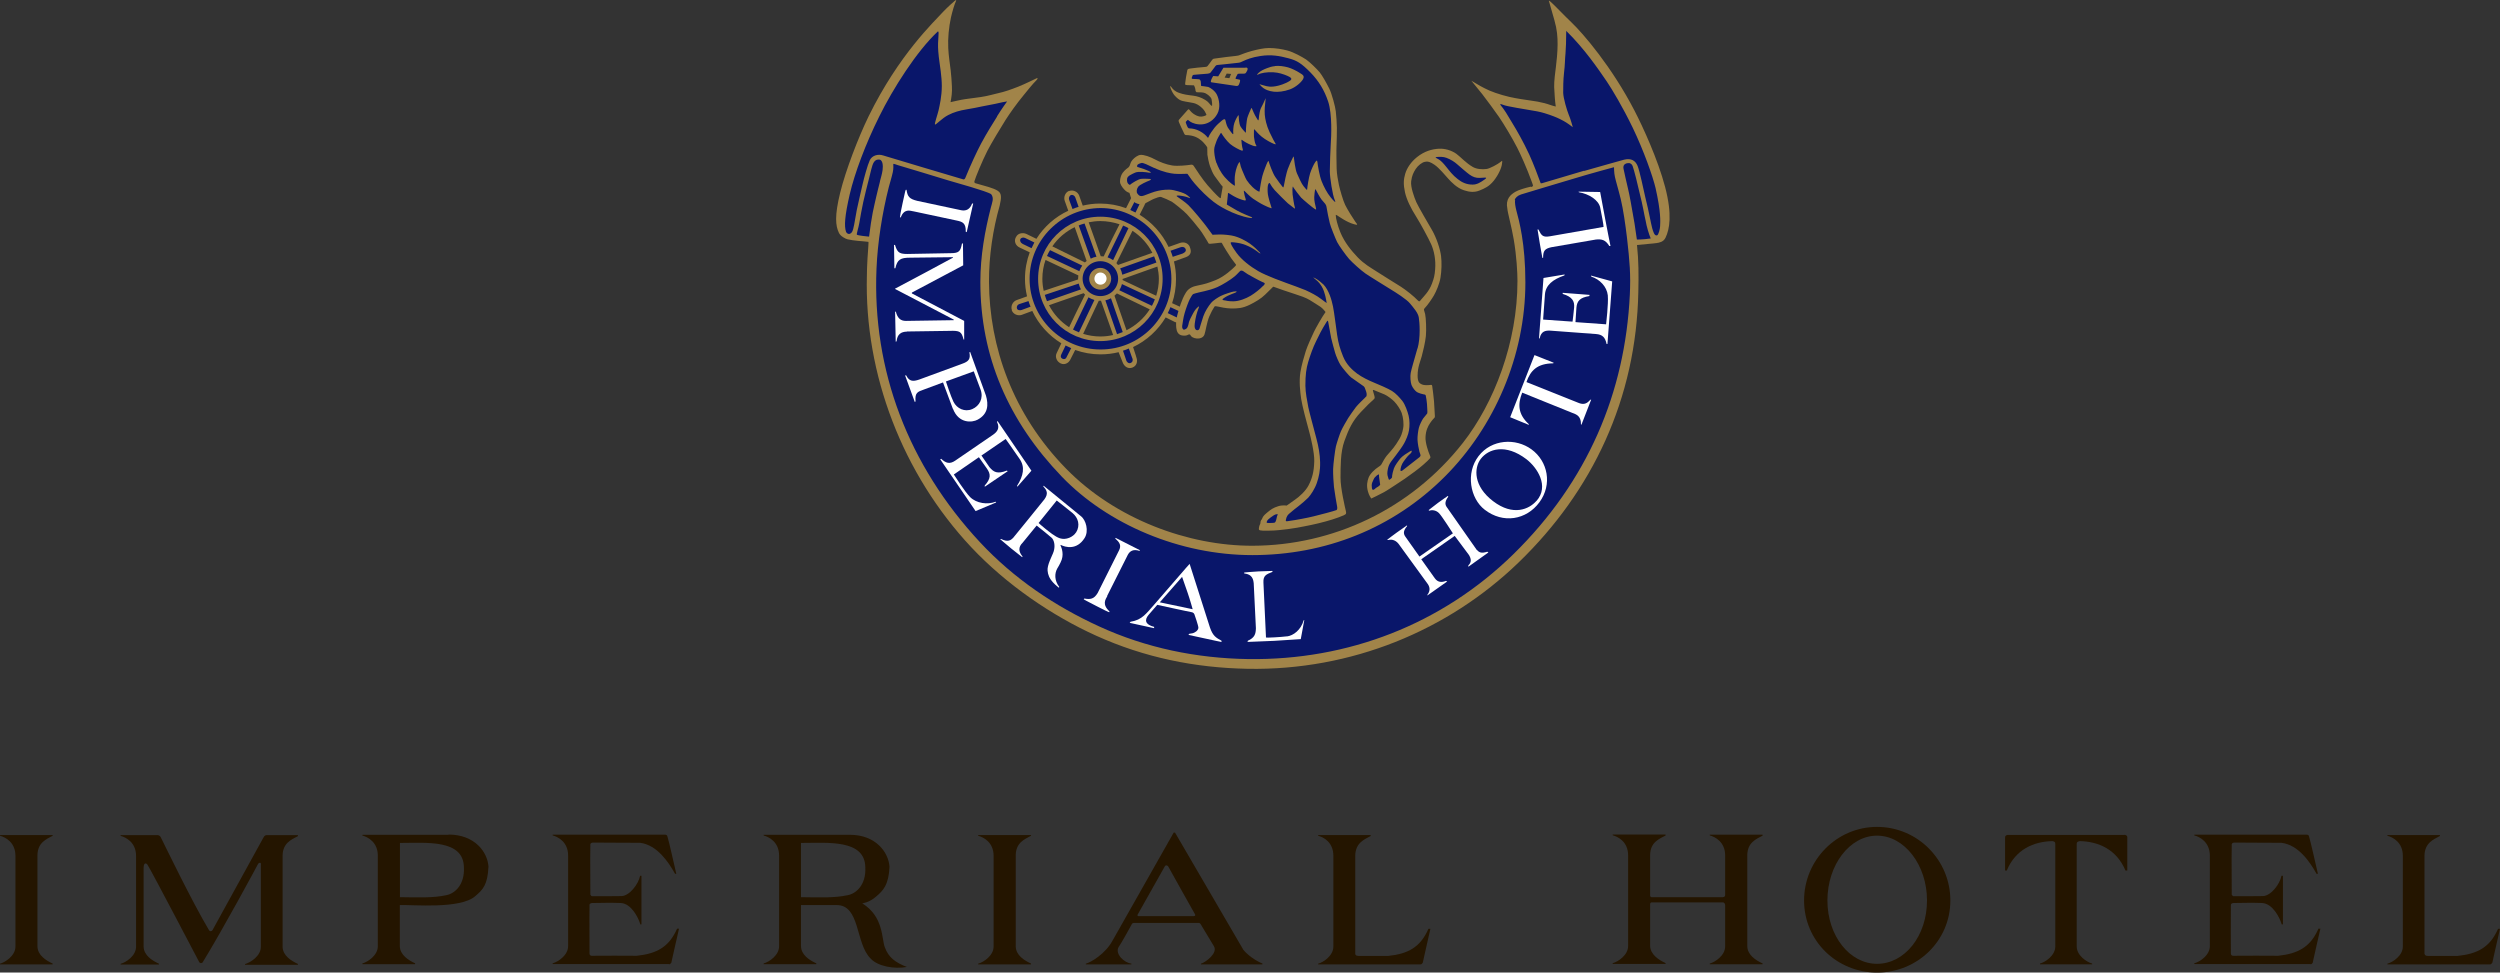 <?xml version="1.0" encoding="UTF-8"?>
<svg id="_レイヤー_2" data-name="レイヤー 2" xmlns="http://www.w3.org/2000/svg" viewBox="0 0 205.59 79.98">
  <rect x="0" y="0" width="205.59" height="79.98" fill="#333333" stroke="none"/>
  <defs>
    <style>
      .cls-1 {
        fill: #09166a;
      }

      .cls-2 {
        fill: #a18449;
      }

      .cls-3 {
        fill: #fff;
      }

      .cls-4 {
        fill: #241500;
      }
    </style>
  </defs>
  <g id="_レイヤー_2-2" data-name="レイヤー 2">
    <g>
      <g>
        <path class="cls-4" d="M4.33,68.65v.08c-.54.29-1.23.57-1.25,1.59v7.52c.02.71.69,1.14,1.25,1.4v.07H0v-.06c.44-.12,1.27-.66,1.27-1.41,0-.63,0-6.44,0-7.46,0-1.11-.82-1.53-1.27-1.65v-.06h4.33Z"/>
        <path class="cls-4" d="M84.79,68.65v.08c-.55.29-1.24.57-1.26,1.59v7.52c.02.71.69,1.14,1.26,1.4v.07h-4.35v-.06c.44-.12,1.27-.66,1.27-1.41,0-.63,0-6.44,0-7.46,0-1.11-.82-1.53-1.27-1.65v-.06h4.35Z"/>
        <path class="cls-4" d="M174.7,68.65c.1,0,.24.05.24.21v2.73h-.15c-.73-1.75-2.24-2.39-3.76-2.42-.17.04-.25.07-.25.23v8.43c0,.75.83,1.29,1.27,1.41v.06h-4.29v-.06c.44-.12,1.26-.66,1.26-1.41v-8.43c0-.17-.07-.19-.23-.23-1.53.03-3.04.67-3.76,2.42h-.14s0-2.72,0-2.72c0-.16.13-.21.24-.21h9.59Z"/>
        <path class="cls-4" d="M141.87,74.46v3.37c0,.75-.83,1.29-1.27,1.41v.06h4.35v-.07c-.57-.26-1.24-.7-1.26-1.4v-7.52c.02-1.02.71-1.3,1.26-1.59v-.08h-4.35v.06c.46.12,1.27.55,1.27,1.65,0,.46,0,1.78,0,3.24,0,.11-.05.18-.19.19h-5.88s-.09-.03-.1-.11v-3.37c.02-1.02.71-1.3,1.27-1.59v-.08h-4.35v.06c.46.12,1.27.55,1.27,1.65,0,1.02,0,6.83,0,7.46,0,.75-.83,1.29-1.27,1.41v.06h4.35v-.07c-.57-.26-1.24-.7-1.27-1.4v-3.47c.01-.06.04-.11.11-.12.23,0,5.87,0,5.87,0,.1,0,.18.08.19.23Z"/>
        <path class="cls-4" d="M21.46,71.07c0-.19-.19-.12-.24-.02-.05.11-2.93,5.45-4.55,8.08-.07.11-.22.09-.28,0-.04-.06-4.03-7.7-4.28-8.05-.17-.17-.29-.04-.3.25,0,.29,0,6.52,0,6.52.02.71.69,1.14,1.26,1.4v.07h-3.15v-.06c.45-.12,1.27-.66,1.27-1.41,0-.63,0-6.44,0-7.46,0-1.11-.82-1.53-1.27-1.65v-.06h3.06s.14,0,.23.15c.37.74,2.55,5.26,3.97,7.65.08.16.26.09.29.02,1.17-2.11,2.68-4.89,4.21-7.65.02-.04.11-.17.23-.17h2.59v.08c-.55.29-1.24.57-1.26,1.59v7.52c.02.71.69,1.14,1.26,1.4v.07h-4.35v-.06c.44-.12,1.3-.66,1.3-1.41,0-.57,0-5.81,0-6.77Z"/>
        <path class="cls-4" d="M55.02,79.3c.15,0,.22-.23.19-.12-.04.12.63-2.81.63-2.81-.07.01-.1,0-.16,0-.66,1.52-1.69,2.06-3.32,2.23-1.06-.01-2.57-.01-3.67,0-.07,0-.19,0-.21-.17.01-.77-.02-2.65,0-4.01,0-.13.15-.16.24-.16.73-.01,1.57-.03,2.34,0,.87.05,1.45,1.23,1.6,1.76h.09v-4h-.11c-.13.68-.87,1.65-1.52,1.67-1.15.01-1.57.02-2.43.01-.05,0-.11-.06-.14-.13.01-1.47-.03-2.32,0-4.14.01-.09.11-.14.23-.14.8,0,2.25.02,3.86.02,1.39.17,2.34,1.59,2.87,2.54.03.05.08-.03.11.02-.25-1.03-.54-2.44-.75-3.14-.03-.03-.05-.08-.16-.09h-9.26v.06c.45.12,1.27.55,1.27,1.65,0,1.02,0,6.83,0,7.46,0,.75-.83,1.29-1.27,1.41v.06h9.56Z"/>
        <path class="cls-4" d="M190.01,79.3c.15,0,.22-.23.18-.12-.04.12.63-2.81.63-2.81-.07.01-.1,0-.16,0-.66,1.52-1.69,2.06-3.32,2.23-1.06-.01-2.58-.01-3.67,0-.07,0-.19,0-.21-.17,0-.77-.02-2.65,0-4.01,0-.13.15-.16.24-.16.73-.01,1.57-.03,2.33,0,.88.05,1.46,1.23,1.61,1.76h.1v-4h-.12c-.13.68-.86,1.65-1.52,1.67-1.15.01-1.57.02-2.43.01-.05,0-.1-.06-.14-.13.01-1.47-.03-2.32,0-4.14.01-.09.12-.14.23-.14.8,0,2.25.02,3.86.02,1.4.17,2.35,1.59,2.88,2.54.03.05.08-.03.12.02-.25-1.03-.54-2.44-.75-3.14-.02-.03-.05-.08-.15-.09h-9.27v.06c.46.12,1.27.55,1.28,1.65,0,1.02,0,6.83,0,7.46,0,.75-.83,1.29-1.28,1.41v.06h9.56Z"/>
        <path class="cls-4" d="M111.45,78.44c.02.17.22.17.29.17h2.43c1.63-.17,2.63-.71,3.3-2.23.06,0,.09.01.16,0,0,0-.66,2.92-.63,2.81.03-.12-.03.12-.19.12h-8.41v-.06c.44-.12,1.25-.66,1.25-1.41,0-.63,0-6.44,0-7.46,0-1.11-.79-1.53-1.25-1.65v-.06h4.32v.08c-.55.29-1.24.57-1.27,1.59v8.12Z"/>
        <path class="cls-4" d="M199.39,78.44c.02.17.22.17.29.17h2.43c1.63-.17,2.66-.71,3.32-2.23.06,0,.09.01.16,0,0,0-.67,2.92-.63,2.81.03-.12-.04.12-.19.12h-8.44v-.06c.44-.12,1.27-.66,1.27-1.41,0-.63,0-6.44,0-7.46,0-1.11-.82-1.53-1.27-1.65v-.06h4.32v.08c-.55.29-1.24.57-1.27,1.59v8.12Z"/>
        <path class="cls-4" d="M36.89,68.65h-7.09v.06c.45.12,1.27.55,1.27,1.65,0,1.02,0,6.83,0,7.46,0,.75-.83,1.29-1.27,1.41v.06h4.34v-.07c-.57-.26-1.24-.7-1.26-1.4v-3.39c1.05-.04,4.99.35,6.21-.74.62-.53,1.01-.92,1.08-2.42-.07-1.17-1.1-2.64-3.29-2.64ZM36.68,73.62c-1.08.23-2.21.18-3.79.16v-4.46c2.16,0,5.24-.32,5.26,2.02.07,1.43-.76,2.16-1.47,2.28Z"/>
        <path class="cls-4" d="M72.77,77.92c-.28-.72-.09-2.54-1.86-3.63,0,0,.6-.07,1.16-.58.55-.47,1.01-.92,1.08-2.42-.07-1.17-1.1-2.64-3.26-2.64h-7.09v.06c.46.12,1.27.55,1.27,1.65,0,1.02,0,6.83,0,7.46,0,.75-.83,1.29-1.27,1.41v.06h4.33v-.07c-.58-.26-1.24-.7-1.26-1.4v-3.39c.6,0,2.94,0,2.94,0,1.94,0,1.53,3.16,2.78,4.39.58.65,1.96.89,2.99.7-.94-.36-1.52-.79-1.81-1.61ZM69.69,73.62c-1.08.23-2.21.18-3.82.16v-4.46c2.19,0,5.27-.32,5.29,2.02.07,1.43-.76,2.16-1.47,2.28Z"/>
        <path class="cls-4" d="M102.22,78.06l-5.59-9.59h-.11l-5.04,8.9c-.58,1.06-1.74,1.76-2.19,1.88v.06h3.75v-.07c-.57-.05-1.36-.78-1.06-1.34.18-.24,1.08-1.85,1.1-1.91.05-.09.11-.08.17-.09h5.31c.08,0,.11.01.17.09.05.09.75,1.26,1.09,1.81.37.57-.68,1.34-1.06,1.45v.06h5.06v-.07c-.62-.26-1.27-.74-1.61-1.18ZM98.19,75.34c-.05,0-4.51,0-4.55,0-.05,0-.1,0-.1-.1.04-.07,2.24-3.98,2.24-3.98.06-.14.23-.12.31.03.12.24,2.15,3.84,2.19,3.91.05.11-.04.13-.09.13Z"/>
        <path class="cls-4" d="M154.36,68c-3.3,0-6,2.72-6,6.05s2.69,5.93,6,5.93,6.03-2.6,6.03-5.93-2.7-6.05-6.03-6.05ZM154.36,79.26c-2.24,0-4.08-2.28-4.08-5.21s1.84-5.33,4.08-5.33,4.11,2.4,4.11,5.33-1.84,5.21-4.11,5.21Z"/>
      </g>
      <g>
        <g>
          <g>
            <path class="cls-1" d="M83.19,8.1c-.31.07-.83.16-1.27.26-.43.09-1.05.2-1.42.28-.46.1-.87.17-1.27.24-.41.07-.89.22-1.25.41-.36.19-.82.59-.82.59.16-.51.33-1.06.36-1.31.08-.48.09-.72.13-1.24.04-.47-.04-1.09-.09-1.47-.07-.6-.19-.85-.21-1.42-.02-.53-.07-.96-.04-1.6.03-.39.14-.75-.35-.25-1.75,1.8-3.35,4.1-4.84,7.16-1.56,3.21-2.11,5.03-2.38,6.39-.22,1.13-.36,1.94-.35,2.57.02.31.11.6.36.65.38.07.52-.36.52-.36.11-.47.27-1.38.35-1.78.09-.44.44-1.96.57-2.47.13-.51.33-1.27.52-1.58.2-.33.58-.36,1.1-.24l6.66,2c.49-1.14.94-1.98,1.28-2.66,0,0,.61-1.22.99-1.87.38-.65,1.47-2.31,1.47-2.31Z"/>
            <path class="cls-1" d="M133,14.67c.18.78.5,1.79.63,2.63.28,1.44.7,3.49.63,6.75-.08,3.62-.97,8.12-2.7,12.02-1.69,3.79-3.96,7-7.1,9.94-6.04,5.64-13.71,8.65-21.99,8.5-4.27-.08-8.37-.95-12.24-2.71-3.73-1.7-7.09-4.07-9.91-7.07-6.04-6.42-8.64-13.86-8.51-22.18.03-1.84.36-4.28.96-6.87.11-.46.33-1.12.46-1.61.02-.38,0-.69.06-.79l4.19,1.24s2.93.83,3.63,1.07c.59.2.87.23.55,1.44-.24.92-.85,3.48-.8,6.26.1,6.01,2.35,11.47,6.65,15.68,3.23,3.16,8.74,6.3,15.51,6.3,5.47,0,11.17-2.16,15.45-6.23,4.05-3.85,6.68-9.87,6.68-15.8,0-1.93-.12-3.62-.55-5.36-.37-1.28-.36-1.66.31-1.93.49-.2,8.01-2.4,8.01-2.4,0,0-.06.6.07,1.11Z"/>
            <path class="cls-1" d="M126.57,15.29c-.49-1.33-.98-2.62-1.37-3.36-.8-1.53-2.21-3.52-2.21-3.52,0,0,2.39.4,3.4.59,1.08.19,1.96.59,2.56.98,0,0-.42-1.26-.53-1.78-.11-.52-.12-1.38-.04-1.92.08-.54.19-1.33.21-1.9.02-.57.02-2.02.02-2.02.99.77,3.12,3.21,4.31,5.11.98,1.57,1.74,3.34,2.05,4.08.56,1.34,1.04,2.48,1.4,4.03.36,1.56.38,2.8.31,3.29-.02.14-.18.64-.37.66-.27.03-.36-.19-.43-.36-.25-.68-.34-1.58-.55-2.57-.22-.86-.54-2.39-.76-2.9-.15-.36-.36-.62-1.16-.43l-6.85,2.03Z"/>
          </g>
          <g>
            <path class="cls-1" d="M134.51,19.79c0-.47-.22-1.93-.32-2.47-.11-.55-.29-1.36-.47-2.11-.08-.36-.21-.92-.29-1.29-.05-.23,0-.41.32-.54.35-.14.59.07.73.52.19.6.4,1.55.64,2.6.11.52.29,1.42.44,2.22.12.49.29.76.4.95-.2.07-1.09.11-1.45.12Z"/>
            <path class="cls-1" d="M72.36,15.46c-.09.32-.19.83-.28,1.24-.08.36-.2,1.04-.26,1.41-.05.32-.12.69-.21,1.48-.36-.01-1.09-.11-1.31-.18.24-.95.37-1.82.52-2.52.12-.59.26-1.1.38-1.65.16-.7.36-1.36.53-1.83.11-.31.43-.46.64-.4.35.1.34.35.36.54.03.22-.04.56-.11.86-.07.3-.19.75-.27,1.05Z"/>
          </g>
        </g>
        <g>
          <path class="cls-3" d="M75.13,17.38c.3.06,3.56.76,3.56.76.47.1.75.21.73.92l.08.03.53-2.35h-.09c-.17.47-.49.63-.89.55l-3.61-.77c-.66-.16-.81-.35-.89-.91h-.06s-.03.05-.05.13c-.09.41-.36,1.62-.38,1.77-.03.17-.05.37-.05.37h.06c.29-.73.74-.56,1.05-.5Z"/>
          <path class="cls-3" d="M74.58,27.26l3.5-.05c.86-.03.99.05,1.16.71h.05s0-1.53,0-1.53l-4.3-2.26v-.07l4.22-2.24-.02-1.8h-.08c-.12.61-.21.8-.91.8l-3.27.06c-.92.03-1.11-.02-1.33-.74h-.08s.03,1.92.03,1.92h.08c.16-.72.42-.87,1.23-.87l3.51-.04v.04l-2.23,1.2-2.54,1.35.02.03,4.81,2.51v.05s-3.93.06-3.93.06c-.44,0-.69-.22-.83-.76h-.06s.05,2.47.05,2.47l.07-.03c.06-.58.36-.79.86-.8Z"/>
          <path class="cls-3" d="M78.37,33.62c.47,1.23,1.58,1.14,2.03.89.87-.47.9-1.23.68-1.98l-1.3-3.59-.06.04c.11.56-.07.75-.61.94l-3.51,1.29c-.54.19-.83.15-1.08-.34h-.09s.8,2.19.8,2.19l.06-.05c-.06-.72.16-.79.7-.98l1.56-.58.81,2.17ZM80.08,30.54s.43,1.13.56,1.5c.26.72-.1,1.35-.68,1.6-.62.27-1.27-.04-1.55-.6-.21-.42-.62-1.67-.62-1.67l2.28-.83Z"/>
          <path class="cls-3" d="M79.78,40.88c-.44-.44-1.34-1.86-1.34-1.86l2.06-1.42.67.95c.31.45.32.8-.19,1.38v.1l1.89-1.28-.07-.05c-.8.31-1.09.12-1.43-.28l-.66-.96,1.99-1.36s.49.68,1.14,1.63c.47.67.33,1.38-.2,2.22l.02.08,1.16-1.32-2.79-4.09-.04.08c.26.52,0,.82-.31,1.04l-3.14,2.15c-.43.29-.75.21-1.14-.16l-.08.04,2.91,4.26,1.69-.71-.04-.06c-.67.26-1.57.14-2.1-.38Z"/>
          <path class="cls-3" d="M87.08,48.33l.03-.06c-.42-.55-.38-1.13-.17-1.51,0,0,.27-.43.37-.73.21-.61-.1-1.17-.1-1.17l.02-.05c.39.2,1.32.45,1.96-.56.37-.58.12-1.49-.31-1.81l-3.06-2.5-.02.07c.29.3.43.58.09,1.05-.1.14-2.58,3.18-2.58,3.18-.18.18-.42.37-.99.08l-.07.02s.76.65.89.75c.13.1.92.73.92.73l.03-.06c-.35-.41-.34-.79,0-1.12l1.16-1.42c.27.21,1.07.85,1.24,1.01.17.16.32.6.16,1.12-.09.27-.18.4-.31.74-.14.34-.21.62-.19.84.03.33.13.62.47.99.19.21.47.42.47.42ZM88.49,43.78c-.24.38-.82.65-1.32.49-.41-.13-.9-.55-1.22-.8-.24-.19-.54-.46-.54-.46l1.49-1.85s.88.68,1.3,1.03c.46.38.66,1.01.29,1.6Z"/>
          <path class="cls-3" d="M99.5,51.6l-1.67-5.23-.33.37-2.53,2.92c-.7.78-1.03,1.32-2,1.47l-.07.09,2.01.44v-.11c-.74-.19-.81-.56-.46-.98.28-.33.56-.65.72-.83,0,0,1.18.26,1.47.32.29.07,1.38.29,1.38.29,0,0,.14.02.2.16.03.08.33.94.33,1.11,0,.11-.07.21-.17.3-.09.07-.22.14-.33.16-.06.01-.25.04-.25.04l-.07.09,2.72.59v-.11c-.44-.25-.7-.37-.95-1.09ZM95.37,49.54l1.84-2.1s.31.89.45,1.29c.19.54.42,1.37.42,1.37l-2.71-.57Z"/>
          <path class="cls-3" d="M105.83,52.33c-.56.07-1.6.12-1.72.1l-.21-4.52c-.03-.59.24-.68.74-.88v-.08s-.72.02-1.15.04c-.43.02-1.17.09-1.17.09v.08c.44.05.73.23.78.8l.18,3.7c-.01.46-.09.78-.66,1.03l-.03.1s1.62-.06,2.2-.09c.58-.03,2.18-.14,2.18-.14l.29-1.57-.05.02c-.23.79-.83,1.26-1.39,1.33Z"/>
          <path class="cls-3" d="M121.44,45.22l-2.43-3.47c-.16-.21-.25-.44.09-.91l-.03-.06s-.6.41-.81.57c-.21.16-.78.6-.78.6l.07.05c.21-.09.56-.04.79.2.23.23,1.14,1.66,1.14,1.66l-2.75,1.91-1.16-1.64c-.21-.29-.12-.55.14-.86v-.07s-.63.44-.84.59c-.22.15-.8.6-.8.6l.08.02c.37-.1.67.07.86.31l2.42,3.33c.18.28.18.56-.05.87v.05s1.63-1.15,1.63-1.15l-.1-.05c-.35.14-.67.13-.92-.22l-1.11-1.56,2.75-1.92,1.17,1.57c.19.32.23.58-.05.86v.11s1.65-1.18,1.65-1.18l-.09-.06c-.5.16-.66.06-.87-.15Z"/>
          <path class="cls-3" d="M125.94,36.95c-1.29-.94-3.27-.85-4.35.56-1.07,1.39-.7,3.48.51,4.41,1.5,1.16,3.42.85,4.5-.62,1.07-1.46.7-3.36-.66-4.35ZM126.35,41.19c-.59.68-1.91,1.29-3.57.02-1.6-1.22-1.59-2.7-1.01-3.47.63-.83,2.04-1.28,3.75.02.9.69,1.9,2.22.84,3.43Z"/>
          <path class="cls-3" d="M130.8,32.86c-.27.3-.51.45-.94.29l-4.33-1.73c.33-.96.9-1.53,2.2-1.54l.04-.05-1.58-.63-2,5.11,1.53.63v-.06c-.89-.82-.92-1.64-.54-2.59l4.38,1.77c.41.19.46.58.45.84l.04.03.8-2.06h-.06Z"/>
          <path class="cls-3" d="M91.05,49c.14-.27,1.7-3.38,1.7-3.38.17-.31.45-.48.95-.32l.05-.05-2.01-1.02-.02.07c.39.32.49.58.31.95l-1.76,3.51c-.3.51-.61.55-1.1.46l-.05.06s.1.07.22.13c.39.2,1.4.73,1.54.79.16.08.34.15.34.15l.02-.07c-.63-.58-.33-.98-.18-1.26Z"/>
          <path class="cls-3" d="M131.6,17.1c.11.55.28,1.44.27,1.56l-4.4.77c-.59.1-.7-.04-.96-.56h-.07s.12.75.19,1.17c.07.42.21,1.18.21,1.18l.06-.03c0-.56.13-.74.68-.86l3.65-.63c.46-.05.79,0,1.11.53h.1s-.32-1.57-.42-2.14c-.1-.57-.43-2.3-.43-2.3l-1.78-.03.03.05c.81.13,1.63.63,1.76,1.28Z"/>
          <path class="cls-3" d="M132.22,24.32c.06.61-.14,2.35-.14,2.35l-2.52-.18.08-1.2c.05-.54.29-.82,1.05-.94l.04-.1-2.22-.17v.09c.8.24.98.61.94,1.11-.01.22-.13,1.17-.13,1.17l-2.42-.17s.06-.92.15-2.07c.06-.76.64-1.23,1.6-1.56l.02-.08-1.74.29-.37,4.99.06-.04c.12-.58.48-.64.87-.62l3.77.28c.51.04.75.27.86.82h.07s.39-5.15.39-5.15l-1.75-.48.04.09c.68.22,1.27.81,1.35,1.54Z"/>
        </g>
        <g>
          <g>
            <path class="cls-1" d="M92.92,28.55l.33.8c.03.07.18.46-.19.61-.3.12-.48-.1-.55-.29l-.35-.85.76-.27Z"/>
            <polygon class="cls-1" points="91.47 24.35 92.54 27.36 91.78 27.65 90.71 24.64 91.47 24.35"/>
            <polygon class="cls-1" points="89.31 18.22 90.36 21.15 89.58 21.41 88.5 18.52 89.31 18.22"/>
            <path class="cls-1" d="M88.06,17.31l-.31-.81c-.05-.14,0-.46.24-.55.3-.12.5.11.55.25l.31.84-.78.27Z"/>
          </g>
          <g>
            <path class="cls-1" d="M96.24,25.12l.58.27c.12.05.21.17.12.48-.12.38-.15.41-.33.32l-.71-.35.35-.72Z"/>
            <polygon class="cls-1" points="92.23 23.23 95.08 24.55 94.73 25.32 91.89 23.97 92.23 23.23"/>
            <polygon class="cls-1" points="86.33 20.39 89.18 21.77 88.82 22.49 85.96 21.12 86.33 20.39"/>
            <path class="cls-1" d="M84.83,20.58l-.82-.44c-.14-.07-.35-.3-.22-.52.14-.24.42-.21.56-.14l.82.4-.34.7Z"/>
          </g>
          <g>
            <path class="cls-1" d="M96.14,20.55l.87-.32c.07-.03.47-.18.61.19.12.3-.1.48-.29.55l-.93.34-.27-.76Z"/>
            <polygon class="cls-1" points="91.99 22.01 94.95 20.99 95.2 21.71 92.26 22.73 91.99 22.01"/>
            <polygon class="cls-1" points="85.78 24.18 88.76 23.15 89.08 23.95 86.11 25.01 85.78 24.18"/>
            <path class="cls-1" d="M84.89,25.38l-.87.28c-.14.05-.46.02-.56-.22-.12-.3.13-.47.27-.52l.89-.31.27.78Z"/>
          </g>
          <g>
            <path class="cls-1" d="M92.77,17.25l.29-.55c.03-.07.13-.29.49-.14.3.12.34.25.26.43l-.31.6-.73-.34Z"/>
            <polygon class="cls-1" points="90.88 21.2 92.25 18.4 92.97 18.77 91.65 21.59 90.88 21.2"/>
            <polygon class="cls-1" points="88.06 27.15 89.44 24.29 90.18 24.64 88.85 27.51 88.06 27.15"/>
            <path class="cls-1" d="M88.26,28.64l-.44.84c-.06.14-.28.29-.51.17-.25-.13-.23-.41-.17-.55l.4-.8.72.35Z"/>
          </g>
          <path class="cls-1" d="M90.51,16.96c-3.31,0-5.99,2.67-5.99,5.97s2.68,5.97,5.99,5.97,5.99-2.68,5.99-5.97-2.68-5.97-5.99-5.97ZM90.49,27.96c-2.73,0-5-2.3-5-5.03s2.28-5,5.01-5,4.99,2.27,4.99,5-2.27,5.03-5,5.03Z"/>
          <g>
            <path class="cls-1" d="M90.52,21.38c-.86,0-1.58.69-1.58,1.55s.69,1.54,1.55,1.54,1.56-.68,1.56-1.54-.68-1.55-1.54-1.55ZM90.48,23.73c-.44,0-.8-.36-.8-.8s.36-.8.8-.8.8.36.8.8-.36.8-.8.8Z"/>
            <path class="cls-3" d="M91.07,22.91c0,.32-.26.58-.58.58s-.58-.26-.58-.58.26-.58.58-.58.58.26.58.58Z"/>
          </g>
        </g>
        <g>
          <path class="cls-1" d="M97.1,26.83c.03-.29.11-.73.25-1.23.12-.45.51-1.36.64-1.47.15-.13.64-.18.96-.26.43-.1,1.03-.31,1.19-.39.62-.29,1.01-.57,1.3-.81.28-.22.6-.54.6-.54,0,0,.27.15.46.28.19.13.52.32.84.47.27.13.84.41.84.41,0,0-.28.32-.53.53-.2.17-.58.47-.95.68-.4.23-.96.38-1.59.32-.65-.06-.7-.21-.7-.21,0,0,0-.06.21-.19.23-.15.95-.42.95-.42,0,0-.38.08-.74.21-.18.07-.67.3-.9.47-.32.25-.55.67-.74,1.05-.2.39-.25.63-.38,1.06-.1.3-.17.57-.43.47-.29-.12-.27-.4-.25-.74.03-.39.3-1.07.3-1.07,0,0-.27.4-.4.72-.13.32-.26.71-.37.88-.12.17-.6.26-.55-.24Z"/>
          <path class="cls-1" d="M106.71,42.83c.55-.08,1.52-.28,2.26-.49.66-.19,1.11-.39,1.11-.39,0,0-.05-.5-.14-.98-.11-.57-.23-1.34-.21-2.23.02-.94.19-1.55.34-2.29.14-.67.66-1.63.87-1.95.28-.42.63-.93.89-1.23.19-.22.64-.58.68-.68.06-.16-.18-.7-.29-.81-.1-.11-.3-.2-.57-.39-.45-.31-.9-.78-1.06-.97-.26-.32-.5-.76-.63-1.08-.12-.3-.28-.81-.35-1.11-.06-.3-.23-.99-.28-1.36-.05-.38-.03-.56-.14-.56-.19,0-.53.75-.79,1.24-.28.52-.62,1.26-.84,2.05-.22.8-.3,1.37-.3,1.93,0,.7.15,1.62.23,1.95.09.32.21.89.32,1.27.08.28.33,1.22.44,1.77.18.84.21,1.25.18,1.75-.03.53-.12.94-.26,1.35-.13.39-.27.68-.59,1.09-.27.35-.57.56-.98.89-.2.16-.66.46-.84.73-.18.28-.32.69.07.64.47-.06.88-.14.88-.14Z"/>
          <path class="cls-1" d="M122.56,14.5s-.53.04-.87.02c-.29-.01-.53-.13-.82-.28-.29-.15-.55-.39-.86-.68-.31-.29-.69-.57-1.02-.68-.57-.19-1.18.04-1.18.04,0,0,.54.34.89.74.2.23.38.62,1,1.11.38.3.8.51,1.18.53.4.02.63-.05.86-.16.3-.15.81-.64.81-.64Z"/>
          <path class="cls-1" d="M100.02,13.71c.19.42.47.83.73,1.07.19.18.42.44.89.62,0,0-.06-.55-.03-.91.02-.28.28-.99.28-.99,0,0-.01.33.3.99.22.46.35.62.65.92.3.3.72.45.72.45l.11-.07s0-.26.03-.45c.02-.19.17-.79.25-1.09.09-.3.31-.77.31-.77,0,0,.1.3.21.58.11.28.26.56.54.94.28.39.45.53.45.53l.19-.03s.02-.48.15-.94c.12-.42.28-1.01.5-1.34,0,0,.1.8.4,1.46.3.66.73,1.05.73,1.05l.17-.05s-.03-.58.11-1.06c.21-.76.53-1.26.53-1.26,0,0-.03.27.13.86.16.58.47,1.53,1.02,2.11.36.37.73.68.46-.03-.1-.26-.13-.62-.2-1.02-.06-.38-.12-1.04-.12-1.52,0-.56.04-1.36.08-2.04.03-.53.02-1.31,0-1.77-.03-.54-.08-1.31-.42-2.25-.2-.57-.79-1.33-1.12-1.7-.4-.45-.74-.74-1.31-1.07-.64-.37-1.43-.55-2.07-.59-.44-.02-.84-.03-1.46.11-.26.06-1,.37-1.56.5-.27.07-.63.13-1.06.17-.43.03-.64-.06-.85.27-.21.32-.25.5-.72.55-.47.05-.81.04-.92.08-.11.03-.23.2-.27.44-.03.24.06.19.25.18.19-.02.45.03.46.13.03.16-.03.38.18.42.33.05.59-.01.99.34.13.19.29.39.37.65.08.28.1.5.05.73-.05.25-.11.49-.37.8-.12.14-.47.38-.78.45-.36.08-.7.02-1.02-.14-.32-.17-.22-.29-.45-.1-.14.12-.12.18-.04.37.12.26.2.36.2.36,0,0,.57-.03,1.08.31.26.17.4.3.57.5,0,0,.15-.26.32-.52.21-.3.34-.48.54-.68.16-.17.46-.36.46-.36,0,0,.08.46.33.81.26.35.38.45.38.45l.11-.09s-.05-.34,0-.63c.07-.4.29-.77.29-.77,0,0,0,.44.16.77.14.3.49.56.49.56l.08-.08s-.02-.17.01-.49c.03-.32.14-.83.21-.99.07-.16.18-.38.18-.38,0,0,.13.34.26.56.15.27.38.45.38.45,0,0,.02-.45.1-.77.08-.32.34-.85.34-.85,0,0-.1.72-.07,1.07.05.43.33,1.3.5,1.6.18.3.41.7.41.7,0,0-.42-.15-.81-.43-.33-.23-.59-.49-.86-.8l-.09.03s-.02.32,0,.68c.01.38.17.69.17.69,0,0-.36-.05-.63-.22-.27-.18-.49-.34-.49-.34l-.1.07s-.03.21,0,.39c.06.45.18.55-.17.35-.46-.26-.69-.43-.92-.7-.22-.27-.52-.68-.52-.68,0,0-.15.08-.3.34-.15.26-.39.85-.37,1.28.02.43.09.82.28,1.23ZM102.29,5.97c-.08,0-.45-.02-.59-.02-.1,0-.14.15-.2.27-.09.2-.18.34.22.38.22.02.15.13.09.25-.09.2-.16.09-.54.04-.31-.04-.68-.07-1.19-.14-.25-.03-.34.01-.37-.05-.03-.06.04-.2.11-.32.03-.04.45.08.53-.03.12-.17.14-.29.25-.52.08-.18.1-.17.66-.14.51.02.95,0,1.13.02.1.01,0,.26-.11.27ZM106.8,6.79c-.15.15-.41.3-.75.45-.28.12-.58.2-.93.21-.45.01-.67-.04-.95-.14-.17-.06-.52-.3-.41-.26.11.04.3.11.56.14.26.04.6.01.93-.08.33-.09.74-.29.9-.42.25-.21.21-.31-.06-.46-.22-.12-.45-.21-.69-.27-.2-.05-.44-.1-.66-.11-.23,0-.39-.01-.61.02-.16.02-.15.03-.53.12.36-.22.34-.22.63-.31.33-.1.7-.16,1-.13.43.04.72.13.98.23.35.14.63.31.8.48.08.08.08.23-.22.53Z"/>
          <path class="cls-1" d="M115.11,36.81c.31-.41.6-1.13.68-1.61.06-.34.02-.56-.07-.97-.08-.38-.14-.74-.41-1.09-.32-.41-.57-.74-.89-.96-.38-.25-.86-.43-1.33-.6-.37-.14-.95-.39-1.33-.64-.48-.31-.81-.7-1.1-1.05-.27-.34-.58-1.23-.7-1.87-.18-.95-.27-2.01-.41-2.79-.13-.72-.39-1.32-.73-1.74-.17-.21-.53-.46-.53-.46,0,0,.38.26.62.94.14.4.16.59.26,1.1,0,0-.66-.5-1.02-.72-.27-.17-.82-.43-1.18-.59-.3-.13-.95-.37-1.51-.58-.55-.2-1.49-.54-2.26-.99-.57-.33-1.17-.91-1.48-1.24-.27-.29-.65-.85-.6-1.02.05-.15.22-.14.41-.12.25.04.62.15.93.26.39.14.99.57.93.5-.14-.14-.38-.35-.7-.57-.34-.23-.69-.38-1.03-.5-.37-.13-.83-.2-1.2-.2s-.77.14-.87,0c-.05-.06-.73-1.02-.95-1.34-.17-.25-.77-.86-1.12-1.18-.35-.32-.66-.56-.82-.66-.15-.1.1-.21.38-.16.14.02.53.14.53.14,0,0-.24-.18-.5-.28-.25-.1-.54-.11-1.04-.15-.36-.03-.83.07-1.07.15-.32.1-.72.31-.97.41-.39.14-.65-.26-.77-.42-.14-.2.01-.47.09-.66.07-.17.44-.31.44-.31,0,0-.49.17-.63.26-.08.05-.18.13-.26.2-.19.16-.3-.17-.42-.38-.06-.12-.03-.25.04-.38.08-.15.24-.31.41-.4.08-.05.31-.18.45-.23.21-.07.57,0,.57,0-.1-.04-.26-.1-.35-.12-.07-.01-.09-.04-.14-.06-.26-.09-.18-.24-.1-.3.31-.21.44-.2.63-.14.16.05.41.18.65.3.27.13.56.26,1.06.38.47.12.75.16,1.16.16s.68-.02.68-.02c0,0,.26.32.41.53.2.29.52.67.86,1,.38.36,1.41,1.17,1.79,1.36.42.21,1.1.48,1.44.6.3.11.36.11.65.16,0,0-.21-.08-.49-.21-.21-.1-.6-.27-.84-.39-.16-.08-.43-.21-.61-.31l.15-1.14s.37.17.77.4c.4.23.66.28.66.28,0,0-.12-.27-.16-.68-.04-.41.11-.23.4.07.32.32.64.5,1.01.76.36.26.8.41.8.41,0,0-.28-.79-.24-1.33.04-.53.11-.64.11-.64h.23s.49.62.74.94c.32.4,1.13,1.03,1.13,1.03,0,0-.2-.84-.18-1.22.02-.38.04-.54.04-.54l.09-.04s.32.55.57.82c.24.26.72.74,1.21,1.09,0,0-.12-.55-.12-1.02,0-.33.14-.61.14-.61l.13-.04s.15.42.35.72c.19.3.57.72.57.72.05.35.15.86.28,1.45.13.55.36,1.07.56,1.47.2.41.54.94,1.13,1.58.55.6,1.27,1.06,1.67,1.34.4.27.95.61,1.66,1.05.72.44,1.25.75,1.66,1.22.34.4.56.63.69,1.07.14.44.16.94.08,1.67-.06.6-.25,1.28-.42,1.92-.12.45-.32.93-.33,1.66,0,.48.26.73.53.93.25.19.69.19.69.19,0,0,.06.29.11.52.03.12.04.44.05.57.02.13.04.6.04.6,0,0-.24.22-.45.53-.15.21-.32.64-.37,1.06-.05.42-.03.91.05,1.3.08.39.21.57.19.6-.19.2-.47.4-.62.52-.14.1-.74.56-.95.7-.21.15-.37.12-.29-.19.16-.64.53-1.03.85-1.31.1-.09-.42.18-.6.4-.17.22-.49.57-.58.82-.09.24-.13.4-.13.54,0,.09-.01.28-.01.28l-.48.37s-.17-.39-.17-.65-.08-.58.28-1.07c.36-.49.57-.73.86-1.11Z"/>
          <path class="cls-1" d="M113.47,38.85s-.45.21-.59.5c-.15.29-.23.61-.15.88.03.09.1.22.39.05.29-.18.51-.37.51-.37l-.16-1.06Z"/>
          <path class="cls-1" d="M105.27,42.09l-.26.95s-.55.1-.71.08c-.16-.02-.32.03-.26-.22.06-.26.23-.4.58-.59.26-.14.64-.21.64-.21Z"/>
        </g>
        <g>
          <path class="cls-2" d="M125.89,15.35c-.45.1-1.01.27-1.25.41-.42.24-.85.61-.68,1.41.02.31.34,1.46.52,2.5.24,1.39.31,2.76.31,3.43,0,5.07-1.92,10.03-4.48,13.31-4.32,5.51-10.75,8.45-17.29,8.47-5.3.02-11.29-2.2-15.33-6.32-4.43-4.52-6.33-10.05-6.36-15.4-.01-2.1.33-4.33.88-6.25.16-.69.16-1.02-.16-1.22-.35-.23-1.03-.39-1.83-.62-.08-.02-.1-.08-.09-.16.1-.34.63-1.64,1.06-2.49.3-.59,1.15-2,1.5-2.55.34-.53.89-1.32,1.52-2.08.22-.27.72-.9,1.03-1.2.18-.18.04-.17,0-.15-.22.1-.88.44-1.51.69-.56.22-1.11.42-1.63.53-.43.09-.82.23-1.44.32-.44.06-.87.11-1.26.17-.37.05-.85.17-1.23.25.08-.44.14-.79.11-1.32-.02-.44-.05-.85-.1-1.3-.07-.58-.17-1.19-.2-1.84-.04-.77.05-1.7.22-2.49.11-.49.3-1.14.43-1.39.03-.09-.08-.02-.08-.02,0,0-.62.53-.99.93-.76.84-3.64,3.52-6.13,8.6-.85,1.74-1.89,4.46-2.33,6.25-.48,1.94-.39,2.75-.11,3.33.13.28.54.49.71.53.22.05.61.11.87.13.24.02.75.06.85.08.02,0-.04.78-.08,1.37-.03.44-.05,1.12-.05,1.38-.22,8.15,2.95,16.36,8.59,22.37,2.89,3.07,6.62,5.62,10.27,7.27,3.96,1.79,8.1,2.64,12.46,2.72,8.48.15,16.45-3.11,22.29-8.76,6.05-5.85,9.67-13.46,9.83-22.27.03-1.35.03-2.49-.11-3.82.48-.05.76-.08,1.02-.1.18-.01.42-.04.58-.06.2-.03.57-.08.74-.43.34-.69.57-1.92-.03-4.19-.59-2.25-1.83-4.95-2.51-6.26-1.88-3.64-4.26-6.38-5.16-7.24-.61-.58-1.5-1.52-1.74-1.72-.22-.19-.13-.02-.13-.02,0,0,.26.9.44,1.54.23.81.26,1.37.26,1.98s-.08,1.41-.13,1.78c-.06.45-.17,1.3-.15,1.73.02.42.06,1.16.13,1.6-.3-.06-.62-.2-.94-.28-.41-.1-.73-.16-1.05-.2-.57-.08-1.19-.17-1.82-.31-.78-.18-1.6-.47-2.02-.7-.26-.13-.27-.13-1.11-.63,0,0,.65.81.9,1.11.25.31,1.12,1.5,1.38,1.88.37.54,1.07,1.7,1.49,2.52.27.53.77,1.62,1.22,2.86.06.22.17.3-.08.37ZM134.61,19.7c-.05-.26-.18-1.34-.26-1.7-.15-.88-.35-2.02-.47-2.49-.12-.51-.28-1.2-.37-1.64-.08-.38.26-.47.45-.46.08,0,.24.07.3.24.12.33.44,1.6.6,2.33.22.83.38,1.82.47,2.17.08.48.27,1.12.42,1.46-.2.04-.75.09-1.14.09ZM82,9.58c-.36.58-.85,1.35-1.31,2.21-.36.67-.88,1.8-1.31,2.85,0,0-.05.14-.17.11-.25-.06-6.56-1.96-6.56-1.96-.44-.15-.93-.01-1.12.38-.19.41-.47,1.45-.59,1.97-.12.52-.38,1.63-.48,2.12-.09.47-.22,1.23-.22,1.23-.05.22-.09.45-.17.58-.04.07-.15.17-.25.17-.1,0-.21-.08-.25-.19-.15-.46-.11-1.26.31-3.08.41-1.74,1.29-4.11,2.43-6.4,1.11-2.25,3.06-5.35,4.82-6.99.15.03-.05.64.03,1.65.05.66.13,1.02.2,1.62.05.44.09.81.09,1.22,0,.86-.18,1.61-.27,2.02-.09.37-.35,1.1-.29,1.15.07.05.56-.51,1.09-.78.47-.24.92-.37,1.53-.47.37-.06,1-.18,1.2-.23.47-.1.87-.16,1.13-.22.4-.1.88-.19.98-.2,0,0-.44.6-.83,1.23ZM72.37,14.91c-.09.38-.22.84-.31,1.26-.09.42-.2.84-.29,1.31-.09.47-.21,1.22-.3,1.98-.13,0-.97-.11-1-.15-.05-.08.12-.51.2-.99.11-.59.17-1.03.32-1.7.13-.56.34-1.45.47-1.92.14-.52.24-1.12.41-1.37.11-.17.27-.24.5-.2.22.1.26.47.21.86-.06.39-.13.57-.22.93ZM124.56,16.45c.05-.18.23-.36.53-.46.65-.21,3.08-.92,4.36-1.31,1.27-.39,3.28-.93,3.28-.93,0,0,0,.47.07.77.05.28.3,1.09.49,1.88.19.78.38,2.08.51,3.18.22,1.93.31,3,.23,4.66-.39,8.06-3.47,15.35-9.57,21.33-5.9,5.78-13.62,8.74-21.8,8.63-4.26-.06-8.43-.92-12.28-2.69-3.62-1.66-7-3.92-9.8-6.93-5.88-6.32-8.86-14.12-8.5-22.5.09-2.15.47-4.56,1.01-6.69.09-.35.24-.81.33-1.23.07-.31.04-.6.04-.67,0-.05.28.06.37.09.17.04,3.54,1.07,4.1,1.24.66.2,3.23.9,3.58,1.15.26.34.07.7-.03,1.11-.48,1.88-.86,3.94-.86,6.11,0,6.11,2.28,11.41,6.7,16.01,3.77,3.92,9.7,6.45,15.67,6.45s11.55-2.18,15.82-6.45c4.07-4.07,6.63-9.93,6.63-15.98,0-3.21-.52-5.09-.74-5.9-.07-.27-.15-.69-.1-.85ZM130.27,14.04c-.53.15-3.03.91-3.47,1.03-.04.01-.1,0-.1,0-.18-.51-.6-1.62-.94-2.36-.48-1.04-1.03-2-1.4-2.6,0,0-.37-.61-.52-.86-.16-.26-.35-.5-.42-.58s-.02-.12-.02-.12c.31.12.5.16.6.18.43.09.88.17,1.78.32.39.06.86.14,1.24.26.59.18,1,.35,1.28.49.44.22.6.33,1.04.66,0,0-.19-.71-.34-1.04-.14-.34-.44-1.34-.45-1.79,0-.41,0-1.03.07-1.66.08-.6.07-1.11.12-1.58.03-.28.06-1.16.06-1.85,1.52,1.5,2.6,3.09,3.34,4.17.42.62,1.31,2.1,2.13,3.8.89,1.85,1.65,3.99,1.88,4.97.44,1.96.39,2.72.37,3.12-.01.21-.12.73-.26.76-.22.05-.31-.33-.39-.59-.11-.4-.27-1.37-.56-2.51-.17-.74-.46-2.16-.64-2.61-.19-.46-.54-.65-1.1-.52,0,0-2.59.72-3.3.93Z"/>
          <g>
            <path class="cls-2" d="M97.85,20.31c-.14-.34-.5-.44-.82-.33,0,0-.38.14-.93.33-.52-1.09-1.35-2.01-2.38-2.65l.4-.79c.24-.48-.14-.5-.5-.66-.34-.14-.46-.22-.6.08,0,0-.14.28-.42.83-.67-.25-1.39-.38-2.14-.38-.49,0-.97.06-1.42.17-.18-.52-.29-.82-.29-.82-.11-.31-.48-.5-.8-.39h-.04c-.31.12-.46.51-.35.82l.29.81c-1.08.5-1.99,1.31-2.62,2.31-.52-.25-.82-.4-.82-.4-.3-.14-.71-.06-.85.24l-.04.07c-.14.3,0,.67.36.82l.8.38c-.25.68-.39,1.41-.39,2.18,0,.49.06.97.17,1.44-.54.2-.86.31-.86.31-.31.11-.5.49-.39.81v.04c.12.32.51.47.82.36l.86-.32c.52,1.1,1.36,2.03,2.39,2.66-.25.51-.39.82-.39.82-.14.3.01.67.31.82l.04.02c.3.14.63-.02.78-.32l.4-.79c.65.23,1.35.36,2.08.36.51,0,1.01-.06,1.49-.18l.33.83c.13.35.45.58.82.43.34-.14.43-.49.32-.8,0,0-.09-.33-.28-.88,1.12-.53,2.05-1.39,2.68-2.44l.76.38c.36.14.43-.07.59-.44.14-.34.27-.61-.03-.75,0,0-.28-.12-.79-.36.21-.62.32-1.28.32-1.97,0-.52-.05-.98-.17-1.46l1-.36c.4-.16.46-.45.31-.81ZM93.32,16.56c.06-.14.14-.12.26-.07.19.08.2.15.17.22l-.37.77c-.14-.07-.28-.14-.43-.21l.36-.7ZM87.92,16.42c-.05-.14.02-.33.16-.38.14-.05.3.06.35.2l.27.77c-.17.05-.34.11-.5.18l-.28-.76ZM84.08,20.04c-.14-.06-.23-.24-.17-.37.06-.13.25-.17.39-.1l.76.37c-.08.15-.16.31-.23.47l-.75-.36ZM84.02,25.49c-.14.05-.34.03-.39-.12-.05-.15.04-.31.18-.36l.77-.25c.05.16.1.31.17.46l-.73.27ZM87.71,29.38c-.06.14-.2.19-.34.12-.14-.06-.17-.2-.1-.34l.36-.75c.15.08.31.15.46.22l-.38.74ZM93.11,29.43c.07.16.06.34-.13.42-.19.08-.35-.13-.36-.21l-.27-.8c.16-.05.33-.11.48-.18l.27.76ZM90.51,28.74c-3.22,0-5.84-2.6-5.84-5.81s2.64-5.81,5.84-5.82c3.15,0,5.82,2.62,5.82,5.83s-2.6,5.8-5.82,5.8ZM96.96,25.59c.14.07.11.14.03.33-.08.19-.17.21-.23.18l-.73-.35c.08-.16.16-.32.22-.49l.71.33ZM97.26,20.85l-.82.27c-.05-.17-.11-.33-.18-.5l.83-.29c.14-.05.33-.03.41.15.08.19-.11.31-.23.36Z"/>
            <path class="cls-2" d="M90.49,17.82c-2.83,0-5.12,2.28-5.12,5.11s2.28,5.12,5.11,5.12,5.13-2.29,5.13-5.12-2.29-5.11-5.12-5.11ZM92.29,22.58c-.03-.18-.09-.35-.17-.51l2.79-.99c.07.17.13.33.19.51l-2.8,1ZM91.36,24.52l.97,2.79c-.15.06-.31.12-.47.17l-.96-2.78c.16-.04.32-.09.46-.17ZM90.49,24.35c-.8,0-1.46-.64-1.46-1.43s.65-1.44,1.46-1.44,1.46.64,1.46,1.44-.65,1.43-1.46,1.43ZM90,24.67l-1.27,2.66c-.17-.07-.33-.14-.49-.23l1.27-2.65c.15.09.31.17.49.22ZM88.76,22.3l-2.66-1.25c.07-.17.16-.33.25-.48l2.65,1.27c-.1.14-.18.3-.24.46ZM88.89,23.8l-2.79.97c-.07-.17-.13-.34-.18-.52l2.79-.93c.04.17.1.33.18.48ZM89.69,21.26l-.98-2.72c.15-.06.31-.12.48-.16l.98,2.73c-.17.03-.32.08-.47.16ZM91.53,21.39c-.14-.1-.29-.17-.45-.23l1.28-2.61c.15.06.3.13.44.21l-1.26,2.63ZM92.26,23.36l2.71,1.26c-.07.18-.15.36-.24.53l-2.68-1.28c.09-.15.17-.32.21-.5ZM94.77,20.79c-.81.29-1.79.63-2.83,1-.04-.05-.09-.11-.13-.15l1.32-2.66c.7.45,1.26,1.08,1.64,1.82ZM92.06,18.45c-.38.74-.88,1.74-1.3,2.64-.08-.01-.16-.02-.24-.02-.36-1.02-.69-1.97-.99-2.79.31-.06.63-.1.96-.1.55,0,1.08.1,1.57.26ZM88.38,18.68l.98,2.78s-.1.08-.14.12c-.97-.48-1.9-.94-2.68-1.32.46-.68,1.1-1.22,1.84-1.58ZM85.99,21.38l2.69,1.27c-.01.08-.02.17-.02.26,0,.02,0,.04,0,.07-1.02.33-1.99.66-2.83.94-.07-.32-.11-.65-.11-1,0-.54.09-1.06.26-1.54ZM86.26,25.1l2.85-.99s.08.08.12.12c-.51,1-.94,1.91-1.31,2.68-.7-.45-1.27-1.07-1.66-1.82ZM89.07,27.46l1.29-2.73s.09,0,.13,0c.02,0,.04,0,.05,0l1,2.82c-.34.08-.69.12-1.06.12-.49,0-.97-.08-1.42-.22ZM92.64,27.16c-.29-.82-.62-1.8-.99-2.84.07-.06.14-.13.2-.19l2.7,1.31c-.47.73-1.13,1.32-1.91,1.72ZM95.08,24.32c-.8-.36-1.76-.81-2.76-1.29,0-.03,0-.06,0-.09l2.86-1.02c.07.33.12.67.12,1.02,0,.48-.08.94-.22,1.38Z"/>
            <path class="cls-2" d="M90.48,22.03c-.5,0-.91.4-.91.9s.43.89.92.89.89-.41.89-.9-.4-.89-.9-.89ZM90.5,23.41c-.28,0-.5-.22-.5-.49s.21-.51.49-.51.51.23.51.5-.22.5-.5.5Z"/>
          </g>
          <g>
            <g>
              <path class="cls-2" d="M102.43,5.57c-.13,0-1.82,0-1.82,0l-.43.71-.41-.03s-.11.17-.14.25c-.03.08-.11.25,0,.27.12.02,1.96.29,2.04.3.08,0,.17-.01.21-.11.04-.09.17-.38.06-.41-.11-.03-.27-.05-.31-.06-.03-.01-.03-.07.01-.15.04-.08.11-.21.13-.24.01-.03.08-.04.15-.04h.38c.07,0,.14-.03.17-.09.03-.06.13-.19.13-.29,0-.1-.04-.12-.17-.13ZM101.1,6.43l-.39-.05.17-.33.36.03-.14.35Z"/>
              <path class="cls-2" d="M104.84,5.43c.35-.04.74.02,1.08.11.29.08.73.3.94.44.21.14.47.23.29.54-.14.25-.6.66-1.07.83-.5.18-.98.23-1.34.19-.42-.05-.68-.18-.85-.3-.17-.12-.32-.32-.32-.32,0,0,.3.1.6.17.36.08.66.03,1.01-.06.35-.09.77-.29.92-.4.14-.11.12-.21-.06-.31-.18-.1-.6-.27-1-.34-.44-.08-1.02-.04-1.36.06-.15.04-.47.25-.2-.03.17-.18.45-.3.7-.4.2-.08.42-.15.67-.17Z"/>
            </g>
            <path class="cls-2" d="M123.37,13.34c-.17.14-.85.53-1.14.56-.34.04-.8.02-1.13-.18-.55-.32-.96-.79-1.32-1.06-.44-.32-.99-.45-1.44-.43-.57.03-1.2.2-1.81.69-.48.38-.83.89-.97,1.37-.14.47-.16.87-.02,1.52.13.6.49,1.33.91,1.99.34.53,1.04,1.83,1.25,2.3.22.5.39,1.24.32,2.06-.04.49-.09.7-.26,1.16-.24.66-.71,1.09-.87,1.29-.12.14-.15.24-.28.11-.33-.35-.98-.87-1.42-1.15-.38-.24-1.65-1.02-2.04-1.28-.4-.26-.97-.57-1.52-1.15-.49-.52-1.06-1.19-1.41-2.05-.24-.6-.36-1.13-.37-1.36,0-.09,0-.08.12-.01.14.08.76.55,1.38.72.34.09.3.05.11-.2-.2-.28-.64-.99-.84-1.39-.17-.34-.44-1.3-.51-1.63-.07-.33-.18-.92-.19-1.35-.01-.43-.03-1.52-.01-1.87.01-.36.04-1.15.03-1.5,0-.35-.05-.97-.09-1.35-.04-.38-.33-1.46-.54-1.87-.23-.46-.57-1.07-.79-1.34-.23-.27-.79-.82-1.1-1.04-.32-.21-1.04-.61-1.53-.74-.45-.12-.98-.21-1.54-.21-.4,0-.91.11-1.4.24-.45.12-.93.31-1,.34-.07.03-.14.05-.32.07-.18.02-1.36.15-1.69.21-.17.03-.17,0-.29.16-.12.16-.26.37-.32.43-.05.05-.04.1-.27.11-.23.02-1,.09-1.21.13-.21.03-.2.08-.23.24-.04.16-.15.83-.15.93s-.06.19.15.19c.17,0,.57.02.57.02,0,0,.09.18.11.31.01.13.03.27.16.26.13,0,.48-.01.65.07.17.08.49.31.53.52.04.21.05.43.04.48,0,.05-.03.1-.18-.09-.15-.19-.24-.26-.42-.37-.29-.18-.63-.29-.95-.33-.44-.05-.83-.11-1.16-.23-.38-.13-.54-.33-.65-.49-.08-.12-.1-.08-.07.05.03.13.19.45.28.57.09.12.37.45.7.53.32.08.9.15,1.05.21.25.1.41.21.62.42.16.16.24.34.29.45.02.05.05.06-.03.11-.09.05-.32.13-.53.09-.35-.08-.61-.29-.75-.47-.14-.18-.14-.13-.21-.07-.07.07-.62.7-.69.78-.07.08-.07.11-.02.25.05.14.28.62.35.76.07.14.09.29.26.28.17,0,.63.03,1.03.3.31.21.43.38.54.51.09.1.14.21.14.21,0,0,0,.4.01.59.02.17.12.69.22.96.1.27.23.59.37.79.14.2.47.64.54.73.06.09.15.11.12.21-.02.1-.13.73-.14.8,0,.07.01.15-.15.02-.16-.13-.75-.76-.94-.99-.38-.43-.99-1.35-1.14-1.59-.06-.1-.15-.13-.33-.09-.18.03-1,.12-1.44.05-.5-.08-1.04-.29-1.42-.5-.39-.21-.91-.4-1.2-.37-.21.02-.48.22-.64.4-.16.18-.18.32-.21.4-.02.08-.08.21-.2.28-.12.07-.43.37-.5.55-.08.18-.17.49-.1.72.08.23.28.46.41.58.16.15.34.19.34.19,0,0,.07.23.11.36.04.13.23.4.42.48.19.08.44.18.68.07.24-.11.62-.35.81-.42.19-.07.45-.19.59-.15.14.04.73.3.88.39.15.09.96.73,1.24,1.03.28.3.72.82,1.04,1.24.24.3.59.92.66,1.02.07.1.04.18.2.17.16,0,.63-.07.76-.08.13,0,.2-.04.23.05.03.09.59,1,.75,1.22.12.16.32.44.36.48.04.04.07.07-.03.17-.2.21-.89.86-1.62,1.15-.69.27-.84.31-1.51.45-.3.06-.68.18-.92.56-.38.61-.56,1.34-.67,1.7-.08.27-.18.68-.13,1.2.03.32.16.59.49.64.2.03.33.01.42-.03.09-.04.2-.12.26.01.05.12.25.25.53.27.24.02.53-.07.62-.33.1-.27.19-1,.4-1.49.14-.33.27-.56.42-.8.04-.06.16-.04.33,0,.12.03.62.14,1.05.15.53,0,.92-.01,1.53-.31.46-.23.93-.5,1.27-.84.34-.34.56-.55.59-.58.03-.03.04-.09.14-.04.1.05,1.35.47,1.73.59.38.12.88.29,1.19.48.3.19.68.42.9.57.19.13.41.42.41.42-.31.43-.81,1.33-.95,1.62-.18.38-.53,1.14-.67,1.57-.12.37-.37,1.23-.45,1.76-.12.77-.02,1.59.06,2.18.09.59.47,2.02.67,2.74.11.39.43,1.71.41,2.39-.02.85-.16,1.39-.46,1.98-.24.48-.79.97-1.12,1.19-.33.23-.69.49-.69.49,0,0-.35-.06-.69.05-.42.13-.61.27-.91.52-.33.27-.35.35-.43.53-.05.12-.11.04-.14.4-.08.13-.13.34-.11.47.02.12.54.09.84.09.53,0,1.18-.08,1.57-.13.68-.09,1.82-.31,2.47-.47.9-.22,1.53-.42,2.09-.66.22-.1.22-.15.18-.35-.05-.21-.45-1.9-.44-2.75.01-.85-.02-2.07.32-3.01.34-.94.65-1.64,1.35-2.38.48-.51.8-.82,1.01-1,.11-.1.16-.12.11-.32-.05-.2-.12-.41-.13-.45,0-.03,0-.07.08-.04.08.03.77.31.88.36.26.12.6.38.79.57.26.26.53.7.62.95.13.38.19.93.12,1.27-.07.35-.12.63-.57,1.29-.29.43-.59.73-.78.96-.16.2-.31.47-.38.61-.07.15-.13.2-.3.31-.3.19-.69.56-.81.88-.12.32-.18.68-.06,1.12.09.36.28.6.28.6,0,0,.76-.36,1.06-.53.36-.2,1.44-.93,1.7-1.1.56-.39,1.13-.81,1.54-1.17.23-.2.48-.44.53-.51.05-.06.04-.12-.02-.26-.12-.27-.38-1.03-.35-1.49.03-.55.19-.86.38-1.15.2-.29.29-.36.34-.42.05-.06.05-.04.05-.15,0-.11-.05-.91-.07-1.21-.03-.33-.12-1.11-.15-1.26-.01-.11-.06-.1-.18-.09-.12.02-.49.04-.66-.04-.19-.09-.36-.17-.36-.73,0-.72.24-1.21.34-1.59.1-.37.29-1.15.34-1.66.05-.51.01-1.49-.06-1.81-.08-.33-.15-.38-.05-.47.26-.26.63-.82.77-1.06.19-.33.46-.96.54-1.45.1-.58.11-1.3.05-1.78-.07-.6-.39-1.53-.73-2.12-.34-.59-1.13-1.93-1.31-2.33-.17-.4-.48-1.24-.42-1.71.06-.48.2-.74.38-1.02.18-.28.52-.54.75-.58.29-.06.48.04.77.23.41.27.92.91,1.17,1.18.25.27.69.74,1.27.93.46.15.86.19,1.28.02.42-.17.79-.33,1.17-.8.4-.5.65-1.09.68-1.4.03-.26.05-.29-.12-.15ZM105.03,42.41s-.03.11-.05.21c-.02.09-.04.2-.09.29-.04.09-.14.08-.21.09-.07,0-.36.02-.47,0-.11-.01,0-.2.08-.28.08-.08.3-.24.47-.35.17-.11.32-.08.32-.08,0,0,0,.06-.05.13ZM113.25,40.07c-.14.06-.15.13-.26.19-.11.06-.15,0-.17-.13-.02-.13-.03-.29.02-.43.06-.14.15-.37.22-.44.13-.13.19-.2.33-.25.03,0,0,.12.03.29.02.17.08.57.08.57,0,0-.13.15-.26.2ZM100.03,13.39c-.14-.39-.19-.89-.18-1.09,0-.2.11-.48.19-.7.06-.17.25-.51.32-.61.03-.04.05-.12.11,0,.06.12.42.62.69.85.27.23.78.49.94.54.16.04.11-.08.07-.22-.04-.14-.08-.54-.08-.62,0-.08.03-.05.18.06.16.12.72.4.92.42.2.02.15,0,.08-.13-.08-.14-.13-.48-.15-.65-.01-.17,0-.37,0-.51s.02-.11.1-.03c.08.08.22.28.55.55.32.26.79.5.99.58.21.08.16.02.1-.08-.06-.1-.19-.32-.46-.89-.26-.57-.36-1.08-.39-1.43-.03-.35.02-.9.06-1.18.04-.28,0-.15-.01-.11-.02.04-.07.12-.12.25-.05.13-.17.35-.24.49-.08.14-.16.57-.18.87-.03.31-.11.05-.21-.09-.1-.14-.33-.66-.35-.72-.02-.07-.03-.08-.08,0-.04.08-.26.58-.31.77-.05.19-.12.93-.11,1.09,0,.17-.03.11-.08.05s-.24-.24-.37-.46c-.12-.22-.14-.72-.14-.83s-.03-.09-.07-.04c-.04.05-.19.31-.29.59-.1.28-.1.72-.09.82.02.1-.02.13-.07.07-.05-.06-.24-.29-.37-.5-.13-.21-.18-.52-.21-.63-.03-.1-.12-.09-.27.03-.2.16-.46.4-.62.6-.15.19-.43.58-.49.76-.04.11-.06.07-.11.01-.12-.15-.32-.33-.62-.49-.3-.16-.61-.22-.83-.22-.08,0-.1-.02-.15-.08-.04-.06-.09-.19-.13-.3-.04-.1-.05-.14-.02-.18.03-.04.16-.15.16-.15,0,0,.08.08.22.17.14.09.54.26,1.01.2.47-.06.91-.35,1.19-.86.28-.51.15-1.2-.04-1.58-.15-.31-.55-.58-.71-.63-.17-.04-.58-.08-.58-.08,0,0-.03-.23-.03-.33s-.06-.2-.14-.22c-.08-.02-.37-.02-.52-.03-.16-.02-.06-.14-.03-.24.03-.1.06-.09.14-.1.08-.02.86-.06,1.1-.09.25-.03.24-.09.31-.17.07-.08.21-.27.28-.37.07-.1.12-.18.25-.18.12,0,1.4-.15,1.62-.17.22-.01.33-.08.48-.15.26-.12.69-.31,1.44-.42.88-.13,1.57,0,2.27.19.71.18,1.09.43,1.82,1.17.69.71,1.14,1.46,1.45,2.38.35,1.04.26,2.93.22,3.44-.03.51-.08,1.76-.08,2.3,0,.49.22,1.97.41,2.38.14.31-.1.06-.33-.22-.32-.39-.58-.9-.75-1.33-.18-.43-.33-1.37-.35-1.58-.02-.21-.09-.12-.19.02-.1.14-.3.56-.41.9-.11.34-.23,1.12-.24,1.29,0,.17-.13-.03-.3-.23-.17-.2-.4-.74-.54-1.05-.14-.31-.24-1.17-.26-1.32-.02-.15-.06-.02-.11.08-.06.1-.3.63-.39.89-.1.26-.29,1.16-.32,1.37-.03.21-.09.11-.14.04-.06-.07-.34-.43-.56-.76-.23-.33-.51-1.15-.54-1.26-.02-.11-.03-.08-.1.02-.06.1-.35.85-.43,1.16-.08.3-.21,1.05-.22,1.19,0,.11-.03.09-.09.07-.08-.03-.28-.15-.49-.35-.17-.16-.38-.41-.49-.58-.11-.17-.3-.67-.38-.84-.08-.17-.14-.39-.16-.52-.02-.11-.02-.16-.09-.08-.1.12-.25.52-.31.89-.07.36-.04.79-.03.92.02.13-.03.09-.09.05-.06-.04-.33-.2-.73-.65-.39-.45-.58-.9-.68-1.17ZM103.89,23.49c-.25.27-.69.62-1.04.83-.39.23-.93.45-1.42.46-.44,0-.54-.05-.67-.07-.12-.02-.34-.02-.15-.17.22-.17.53-.3.71-.37.13-.05.33-.11.37-.17.04-.06-.12-.04-.26-.02-.14.02-.79.23-1.04.36-.18.09-.61.34-.81.59-.19.23-.48.66-.63,1.1-.15.43-.27.9-.31,1-.04.1-.14.16-.26.11-.11-.06-.17-.22-.13-.52.07-.55.18-.91.29-1.2.09-.24.1-.28-.05-.15-.2.17-.32.39-.47.68-.09.17-.21.41-.24.52-.02.11-.07.35-.15.48-.04.07-.16.15-.26.16-.1,0-.18-.15-.15-.32.05-.29.08-.63.2-1.04.12-.42.33-.98.43-1.16.1-.18.21-.38.28-.41.17-.07.67-.18.94-.24.27-.06.7-.18,1.04-.33.37-.16,1.12-.62,1.41-.87.28-.24.4-.41.47-.46.06-.05.18-.02.22,0,.07.04.29.2.4.27.21.12.94.53,1.18.63.21.09.31.1.11.32ZM112.27,32.69c-.1.09-.61.59-.76.78-.15.19-.55.77-.64.91-.09.14-.5.85-.59,1.07-.1.22-.35.97-.42,1.26-.07.29-.22,1.47-.23,1.87-.01.4.04,1.23.07,1.47.03.24.23,1.5.26,1.61.03.14,0,.27-.06.29-.27.1-1.26.36-1.87.51-.47.12-1.54.32-1.88.36-.22.03-.44.1-.41-.03.03-.13.04-.34.27-.54.23-.2.62-.52.79-.64.17-.13.63-.52.78-.68.21-.23.53-.7.71-1.21.17-.5.29-1.03.27-1.72-.01-.64-.14-1.32-.3-1.92-.17-.64-.63-2.36-.67-2.59-.09-.47-.24-1.23-.24-1.78,0-.9.07-1.4.23-1.94.16-.53.39-1.19.65-1.71.26-.53.43-.9.87-1.6.05-.07.1-.14.12-.02.02.13.22,1.18.25,1.36.04.19.26.99.33,1.23.07.24.3.78.44.99.14.22.7.89.86,1.01.16.12.89.63.98.69.09.06.14.11.18.24.05.13.14.35.13.49-.01.14,0,.13-.1.21ZM116.57,28.63c-.27.96-.51,1.76-.56,2.04-.05.28-.02.76.07,1,.1.24.31.49.44.57.13.08.45.18.55.19.1.01.17.03.18.11.02.08.09.48.1.68,0,.2.06.71.02.78-.04.07-.26.3-.34.42-.1.15-.29.53-.35.77-.06.24-.12.69-.11.97.01.28.11.82.16.99.05.16.09.25.09.28s0,.09-.09.17c-.09.07-1.3,1.02-1.37,1.07-.07.05-.2.13-.19-.03.01-.16.08-.45.26-.69.18-.24.3-.41.43-.53.13-.12.2-.17.22-.25.02-.07.06-.17-.15-.04-.21.12-.61.38-.76.56-.15.18-.47.61-.54.83-.07.21-.15.53-.15.62,0,.09.02.14-.1.23-.12.08-.15.15-.2-.02-.05-.17-.12-.31-.08-.59.04-.28.09-.46.2-.65.11-.19.32-.43.47-.64.16-.2.58-.78.7-1.01.13-.23.35-.72.4-1.07.06-.35.06-.83-.03-1.2-.09-.36-.29-.93-.51-1.21-.22-.28-.55-.64-.86-.83-.3-.19-1.14-.55-1.51-.7-.37-.15-.96-.43-1.36-.73-.4-.3-.89-.75-1.15-1.41-.26-.66-.38-1.04-.49-1.77-.11-.73-.23-1.8-.34-2.34-.11-.54-.34-1.34-.78-1.8-.14-.14-.47-.41-.67-.51-.09-.05-.3-.16-.01.07.31.24.42.42.54.61.15.24.24.58.29.77.08.31.11.58.11.58,0,0-.26-.18-.45-.33-.36-.28-.87-.54-1.29-.73-.18-.08-1.31-.5-1.58-.59-.18-.07-1.58-.56-2.3-.97-.67-.39-1.37-.93-1.78-1.49-.42-.58-.46-.73-.48-.78-.02-.06-.04-.12.1-.11.15,0,.62.06.93.16.19.06.63.25.88.42.22.14.31.22.39.28.08.06.2.11.08-.02-.13-.14-.49-.5-.82-.73-.34-.23-.92-.56-1.49-.66-.49-.09-.99-.09-1.2-.08-.21,0-.37.02-.37.02,0,0-.24-.31-.45-.61-.21-.3-1.21-1.52-1.55-1.84-.23-.22-.72-.56-.87-.66-.15-.1-.1-.12.05-.12s.59.06.89.19c.23.1-.07-.17-.28-.3-.2-.11-.57-.23-.99-.33-.42-.09-.91-.03-1.28.05-.36.07-.82.27-1.16.39-.34.12-.44-.03-.55-.17-.09-.12-.06-.37.07-.55.13-.18.73-.44.94-.52.21-.08.07-.13-.04-.13-.11,0-.45-.03-.67,0-.22.03-.65.3-.79.4-.13.1-.11.12-.22.04-.11-.08-.16-.24-.13-.46.03-.22.37-.36.65-.49.28-.13.93-.04,1.15,0,.22.03.19-.02,0-.13-.2-.1-.62-.25-.82-.3-.2-.05-.16-.06-.15-.16,0-.1.23-.18.36-.21.14-.03.57.19,1.03.41h.02c.74.35,1.34.45,1.65.48.3.03,1.07,0,1.07,0,0,0,.14.2.36.51.22.3.9,1.05,1.42,1.49.51.45.92.7,1.45.97.55.28,1.27.56,1.91.66.29.05.19-.06.03-.11-.03-.01-.66-.25-1.1-.5-.26-.15-.83-.49-.83-.49,0,0,.09-.77.09-.85,0-.06,0-.15.1-.07.1.08.57.35.79.43.25.09.36.13.47.15.09.02.13,0,.1-.11-.06-.18-.11-.37-.14-.56-.02-.1-.03-.18.06-.09.09.09.47.47.69.62.27.18.62.4.89.53.23.12.49.22.56.24.06.02.1.04.05-.09-.05-.13-.24-.76-.28-1.02-.04-.26-.03-.62,0-.75.03-.13.08-.2.12-.2s.06.04.1.12c.04.08.17.28.34.47.16.18.91.93,1.08,1.08.18.14.43.34.49.38.06.04.14.11.08-.07-.06-.18-.15-.8-.18-1.04-.02-.24-.02-.52,0-.59.02-.07.02-.1.07.02.06.11.49.67.63.83.15.16,1.01.88,1.12.93.1.06.14.1.1-.08-.05-.18-.16-.65-.14-.9.02-.25.04-.49.06-.55.02-.06.02-.16.08-.03.06.13.35.65.46.79.11.14.26.3.3.35.04.05.1.15.12.32.02.17.19,1.02.26,1.28.06.26.46,1.26.6,1.54.14.28.71,1.08.99,1.4.28.31.98.94,1.34,1.19.36.25,1.72,1.08,2.1,1.32.38.23,1.29.8,1.57,1.15.29.35.67.78.72,1.16.06.38.16,1.61-.11,2.56ZM122.09,14.76c-.34.24-.64.43-1,.42-.49,0-.87-.18-1.21-.45-.43-.33-.68-.68-.94-1-.26-.33-.44-.5-.59-.6-.19-.13-.45-.19-.17-.22.19-.02.51-.03.77.07.35.13.67.34.86.51.24.21.84.73,1.04.87.27.19.51.28.82.27.31,0,.77-.11.42.13Z"/>
          </g>
        </g>
      </g>
    </g>
  </g>
</svg>